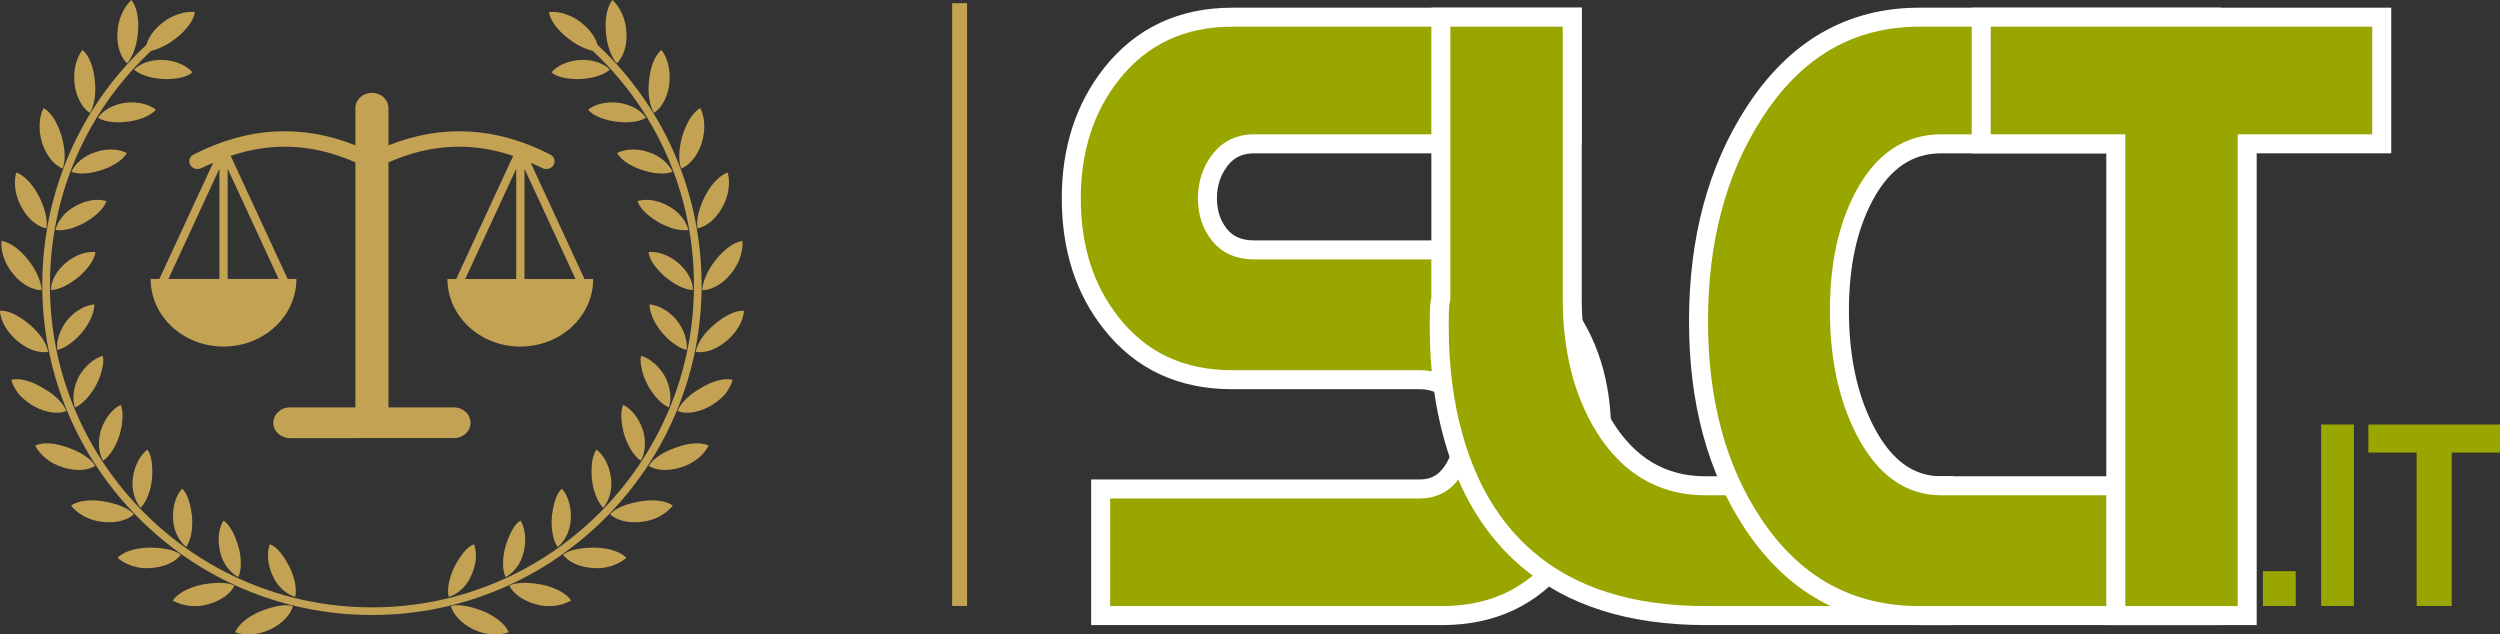 <?xml version="1.0" encoding="utf-8"?>
<!-- Generator: Adobe Illustrator 12.0.0, SVG Export Plug-In . SVG Version: 6.00 Build 51448)  -->
<!DOCTYPE svg PUBLIC "-//W3C//DTD SVG 1.1//EN" "http://www.w3.org/Graphics/SVG/1.1/DTD/svg11.dtd">
<svg  version="1.1" id="Layer_1" xmlns="http://www.w3.org/2000/svg" xmlns:xlink="http://www.w3.org/1999/xlink" width="300" height="76.129" viewBox="0 0 300 76.129"
	 overflow="visible" enable-background="new 0 0 300 76.129" xml:space="preserve">
<rect x="0" y="0" width="300" height="76.129" fill="#333333" stroke="none"/>
<g>
	<path fill="#99A600" stroke="#FFFFFF" stroke-width="2.28" d="M188.668,17.258h-38.192c-1.724,0-3.088,0.653-4.084,1.958
		c-1,1.307-1.5,2.832-1.5,4.583c0,1.712,0.479,3.173,1.44,4.377c0.961,1.208,2.346,1.811,4.15,1.811h22.533
		c6.077,0,10.883,2.277,14.416,6.825c3.176,4.08,4.764,9.12,4.764,15.117c0,5.962-1.588,11.002-4.761,15.12
		c-3.526,4.55-8.323,6.821-14.397,6.821h-40.958V58.674h38.31c1.64,0,2.932-0.678,3.869-2.039c0.938-1.356,1.41-2.921,1.41-4.695
		c0-1.767-0.45-3.272-1.35-4.514c-0.9-1.24-2.21-1.861-3.93-1.861h-22.531c-6.101,0-10.935-2.253-14.491-6.763
		c-3.208-4.036-4.812-9.031-4.812-14.988c0-5.876,1.603-10.854,4.815-14.933c3.598-4.544,8.434-6.818,14.5-6.818h40.798V17.258z"/>
	<path fill="#99A600" stroke="#FFFFFF" stroke-width="2.28" d="M233.295,73.87h-28.589c-9.04,0-16.203-2.271-21.487-6.814
		c-4.149-3.563-7.081-8.425-8.803-14.575c-1.138-4.035-1.705-8.422-1.705-13.164c0-1.096,0.011-1.868,0.03-2.317
		c0.021-0.452,0.074-0.853,0.162-1.207V2.063h15.765v33.725c0,6.073,1.274,11.189,3.821,15.337
		c2.939,4.778,6.995,7.169,12.173,7.169h28.633V73.87z"/>
	<path fill="#99A600" stroke="#FFFFFF" stroke-width="2.28" d="M265.354,73.87h-35.02c-8.407,0-15.057-3.661-19.944-10.987
		c-4.381-6.581-6.569-14.691-6.569-24.328c0-9.794,2.23-18.138,6.688-25.035c4.928-7.638,11.535-11.457,19.826-11.457h35.02v15.196
		h-32.411c-3.919,0-6.99,2.076-9.22,6.223c-1.997,3.719-2.995,8.316-2.995,13.795c0,5.636,1.036,10.451,3.111,14.442
		c2.271,4.383,5.305,6.574,9.104,6.574h32.411V73.87z"/>
	<polygon fill="#99A600" stroke="#FFFFFF" stroke-width="2.28" points="285.809,17.258 269.662,17.258 269.662,73.87 
		253.895,73.87 253.895,17.258 237.747,17.258 237.747,2.063 285.809,2.063 	"/>
	<g>
		<path fill="#99A600" d="M275.489,68.54v4.18h-3.94v-4.18H275.489z"/>
		<path fill="#99A600" d="M282.464,72.72h-3.925V50.942h3.925V72.72z"/>
		<path fill="#99A600" d="M294.207,72.72h-4.213V54.31h-5.791v-3.367H300v3.367h-5.793V72.72z"/>
	</g>
</g>
<g>
	<path fill="#C3A254" d="M61.056,75.877c-1.127,0.373-2.747,0.392-4.251-0.355c-1.508-0.737-2.44-1.829-2.698-2.805
		c1.014-0.266,2.485,0.076,3.942,0.649C59.517,73.993,60.667,74.944,61.056,75.877"/>
	<path fill="#C3A254" d="M56.885,65.311c-0.831,0.287-1.639,1.339-2.31,2.631c-0.668,1.299-0.958,2.703-0.733,3.687
		c0.979-0.283,2.108-1.136,2.723-2.591C57.202,67.637,57.244,66.25,56.885,65.311"/>
	<path fill="#C3A254" d="M68.537,72.066c-1.038,0.574-2.602,0.933-4.238,0.447c-1.615-0.436-2.74-1.328-3.171-2.239
		c0.933-0.472,2.458-0.389,3.993-0.098C66.678,70.514,67.982,71.225,68.537,72.066"/>
	<path fill="#C3A254" d="M62.463,62.47c-0.766,0.436-1.343,1.658-1.782,3.016c-0.406,1.407-0.424,2.852-0.018,3.773
		c0.895-0.486,1.858-1.51,2.188-3.056C63.212,64.701,62.989,63.33,62.463,62.47"/>
	<path fill="#C3A254" d="M75.174,66.937c-0.9,0.772-2.388,1.39-4.082,1.223c-1.664-0.12-2.93-0.784-3.527-1.597
		c0.831-0.635,2.322-0.867,3.904-0.846C73.058,65.757,74.47,66.214,75.174,66.937"/>
	<path fill="#C3A254" d="M67.418,58.638c-0.659,0.585-1.02,1.869-1.19,3.295c-0.132,1.462,0.12,2.889,0.691,3.719
		c0.789-0.646,1.524-1.857,1.582-3.414C68.57,60.691,68.098,59.382,67.418,58.638"/>
	<path fill="#C3A254" d="M80.738,60.666c-0.726,0.937-2.093,1.8-3.783,1.96c-1.654,0.192-3.021-0.226-3.755-0.915
		c0.697-0.776,2.101-1.299,3.679-1.553C78.443,59.897,79.913,60.082,80.738,60.666"/>
	<path fill="#C3A254" d="M71.576,53.95c-0.524,0.707-0.659,2.021-0.559,3.458c0.146,1.466,0.658,2.819,1.375,3.53
		c0.659-0.78,1.136-2.126,0.923-3.646C73.095,55.757,72.383,54.556,71.576,53.95"/>
	<path fill="#C3A254" d="M85.04,53.46c-0.519,1.067-1.729,2.159-3.353,2.631c-1.585,0.501-3.002,0.352-3.853-0.188
		c0.544-0.893,1.798-1.684,3.329-2.214C82.645,53.138,84.122,53.043,85.04,53.46"/>
	<path fill="#C3A254" d="M74.786,48.576c-0.363,0.802-0.276,2.098,0.098,3.498c0.421,1.415,1.179,2.648,2.014,3.215
		c0.508-0.886,0.696-2.312,0.229-3.752C76.618,50.064,75.689,49.02,74.786,48.576"/>
	<path fill="#C3A254" d="M87.917,45.572c-0.153,0.569-0.478,1.183-0.929,1.756c-0.495,0.556-1.148,1.063-1.872,1.459
		c-1.455,0.794-2.872,0.91-3.81,0.54c0.374-0.979,1.412-2.003,2.861-2.797C85.511,45.706,86.937,45.336,87.917,45.572"/>
	<path fill="#C3A254" d="M76.926,42.702c-0.102,0.428-0.071,0.954,0.083,1.546c0.116,0.576,0.325,1.208,0.671,1.868
		c0.684,1.313,1.665,2.384,2.59,2.783c0.337-0.962,0.21-2.413-0.473-3.727C79.013,43.823,77.9,42.967,76.926,42.702"/>
	<path fill="#C3A254" d="M89.267,37.289c-0.025,1.186-0.875,2.634-2.152,3.679c-1.27,1.056-2.634,1.437-3.625,1.248
		c0.174-1.03,0.985-2.235,2.25-3.291C86.98,37.875,88.24,37.24,89.267,37.289"/>
	<path fill="#C3A254" d="M77.935,36.523c0.021,0.889,0.45,2.05,1.372,3.218c0.933,1.165,2.104,2.032,3.091,2.253
		c0.138-1.012-0.276-2.416-1.203-3.581C80.243,37.242,78.922,36.602,77.935,36.523"/>
	<path fill="#C3A254" d="M89.1,28.908c0.089,1.181-0.359,2.752-1.451,4.015c-1.034,1.27-2.368,1.898-3.382,1.898
		c0.062-1.045,0.621-2.382,1.633-3.647C86.886,29.915,88.098,29.045,89.1,28.908"/>
	<path fill="#C3A254" d="M77.819,30.248c0.083,0.878,0.838,1.932,1.932,2.914c1.146,0.972,2.396,1.611,3.398,1.642
		c0.033-1.018-0.649-2.326-1.813-3.296C80.148,30.535,78.822,30.141,77.819,30.248"/>
	<path fill="#C3A254" d="M87.32,20.698c0.329,1.138,0.169,2.774-0.662,4.218c-0.809,1.448-1.952,2.304-2.957,2.491
		c-0.19-1.027,0.188-2.462,0.903-3.884C85.36,22.095,86.375,21.018,87.32,20.698"/>
	<path fill="#C3A254" d="M76.491,24.131c0.265,0.838,1.19,1.736,2.449,2.491c1.283,0.746,2.674,1.132,3.661,0.978
		c-0.218-0.996-1.052-2.17-2.417-2.894C78.858,23.966,77.467,23.833,76.491,24.131"/>
	<path fill="#C3A254" d="M84.031,12.968c0.577,1.034,0.653,2.705,0.156,4.26c-0.541,1.58-1.505,2.636-2.442,3.006
		c-0.374-0.978-0.294-2.446,0.156-3.986C82.398,14.691,83.138,13.47,84.031,12.968"/>
	<path fill="#C3A254" d="M74.04,18.371c0.459,0.756,1.46,1.499,2.89,1.983c1.379,0.499,2.819,0.615,3.769,0.276
		c-0.39-0.943-1.454-1.927-2.916-2.39C76.364,17.75,74.918,17.91,74.04,18.371"/>
	<path fill="#C3A254" d="M79.366,5.99c0.746,0.922,1.159,2.523,0.942,4.156c-0.214,1.639-0.998,2.881-1.843,3.413
		c-0.516-0.911-0.762-2.334-0.573-3.953C78.047,8.013,78.594,6.644,79.366,5.99"/>
	<path fill="#C3A254" d="M70.559,13.162c0.577,0.669,1.73,1.19,3.204,1.413c1.471,0.218,2.874,0.087,3.75-0.432
		c-0.528-0.873-1.805-1.607-3.294-1.813C72.692,12.146,71.346,12.536,70.559,13.162"/>
	<path fill="#C3A254" d="M73.492,0c0.876,0.794,1.617,2.255,1.686,3.92c0.107,1.638-0.436,3.004-1.17,3.692
		c-0.679-0.796-1.178-2.163-1.305-3.773C72.565,2.244,72.864,0.772,73.492,0"/>
	<path fill="#C3A254" d="M65.871,1.437c1.179-0.112,2.754,0.329,4.031,1.401c1.281,1.027,1.923,2.348,1.934,3.354
		c-1.045-0.037-2.387-0.59-3.665-1.584C66.901,3.636,66.019,2.42,65.871,1.437"/>
	<path fill="#C3A254" d="M66.168,8.683c0.664,0.579,1.93,0.84,3.401,0.806c1.5-0.071,2.851-0.461,3.61-1.127
		c-0.684-0.756-2.066-1.251-3.581-1.163C68.065,7.298,66.835,7.908,66.168,8.683"/>
	<path fill="#C3A254" d="M44.633,73.801c-21.814,0-39.561-17.746-39.561-39.561c0-12.511,5.733-24.021,15.726-31.577l0.553,0.731
		C11.589,10.776,5.99,22.019,5.99,34.24c0,21.307,17.335,38.643,38.643,38.643S83.276,55.547,83.276,34.24
		c0-12.221-5.599-23.463-15.359-30.846l0.551-0.731c9.995,7.556,15.726,19.065,15.726,31.577
		C84.194,56.055,66.447,73.801,44.633,73.801z"/>
	<path fill="#C3A254" d="M28.211,75.877c1.126,0.373,2.747,0.392,4.25-0.355c1.508-0.737,2.442-1.829,2.696-2.805
		c-1.013-0.266-2.484,0.076-3.939,0.649C29.75,73.993,28.599,74.944,28.211,75.877"/>
	<path fill="#C3A254" d="M32.382,65.311c0.831,0.287,1.638,1.339,2.31,2.631c0.667,1.299,0.958,2.703,0.733,3.687
		c-0.978-0.283-2.108-1.136-2.723-2.591C32.064,67.637,32.022,66.25,32.382,65.311"/>
	<path fill="#C3A254" d="M20.729,72.066c1.038,0.574,2.6,0.933,4.238,0.447c1.615-0.436,2.74-1.328,3.171-2.239
		c-0.933-0.472-2.458-0.389-3.991-0.098C22.588,70.514,21.284,71.225,20.729,72.066"/>
	<path fill="#C3A254" d="M26.805,62.47c0.766,0.436,1.341,1.658,1.78,3.016c0.407,1.407,0.425,2.852,0.018,3.773
		c-0.894-0.486-1.857-1.51-2.188-3.056C26.054,64.701,26.277,63.33,26.805,62.47"/>
	<path fill="#C3A254" d="M14.094,66.937c0.898,0.772,2.386,1.39,4.081,1.223c1.664-0.12,2.93-0.784,3.527-1.597
		c-0.831-0.635-2.322-0.867-3.904-0.846C16.208,65.757,14.796,66.214,14.094,66.937"/>
	<path fill="#C3A254" d="M21.85,58.638c0.657,0.585,1.018,1.869,1.188,3.295c0.132,1.462-0.118,2.889-0.691,3.719
		c-0.789-0.646-1.524-1.857-1.582-3.414C20.696,60.691,21.168,59.382,21.85,58.638"/>
	<path fill="#C3A254" d="M8.528,60.666c0.726,0.937,2.096,1.8,3.783,1.96c1.655,0.192,3.021-0.226,3.755-0.915
		c-0.697-0.776-2.101-1.299-3.679-1.553C10.823,59.897,9.354,60.082,8.528,60.666"/>
	<path fill="#C3A254" d="M17.69,53.95c0.524,0.707,0.658,2.021,0.557,3.458c-0.145,1.466-0.657,2.819-1.375,3.53
		c-0.657-0.78-1.134-2.126-0.922-3.646C16.172,55.757,16.883,54.556,17.69,53.95"/>
	<path fill="#C3A254" d="M4.227,53.46c0.519,1.067,1.729,2.159,3.353,2.631c1.585,0.501,3.002,0.352,3.854-0.188
		c-0.544-0.893-1.798-1.684-3.329-2.214C6.622,53.138,5.145,53.043,4.227,53.46"/>
	<path fill="#C3A254" d="M14.481,48.576c0.363,0.802,0.276,2.098-0.098,3.498c-0.421,1.415-1.179,2.648-2.014,3.215
		c-0.506-0.886-0.697-2.312-0.229-3.752C12.648,50.064,13.577,49.02,14.481,48.576"/>
	<path fill="#C3A254" d="M1.35,45.572c0.152,0.569,0.477,1.183,0.931,1.756c0.494,0.556,1.146,1.063,1.871,1.459
		c1.455,0.794,2.872,0.91,3.81,0.54C7.587,48.348,6.549,47.324,5.1,46.53C3.755,45.706,2.329,45.336,1.35,45.572"/>
	<path fill="#C3A254" d="M12.34,42.702c0.102,0.428,0.071,0.954-0.083,1.546c-0.116,0.576-0.325,1.208-0.671,1.868
		C10.901,47.43,9.92,48.5,8.995,48.899c-0.337-0.962-0.21-2.413,0.474-3.727C10.254,43.823,11.366,42.967,12.34,42.702"/>
	<path fill="#C3A254" d="M0,37.289c0.025,1.186,0.874,2.634,2.151,3.679c1.27,1.056,2.634,1.437,3.625,1.248
		c-0.174-1.03-0.985-2.235-2.25-3.291C2.286,37.875,1.026,37.24,0,37.289"/>
	<path fill="#C3A254" d="M11.332,36.523c-0.022,0.889-0.45,2.05-1.372,3.218c-0.933,1.165-2.104,2.032-3.09,2.253
		c-0.138-1.012,0.274-2.416,1.201-3.581C9.023,37.242,10.344,36.602,11.332,36.523"/>
	<path fill="#C3A254" d="M0.167,28.908c-0.089,1.181,0.359,2.752,1.452,4.015C2.652,34.192,3.987,34.82,5,34.82
		c-0.062-1.045-0.621-2.382-1.633-3.647C2.38,29.915,1.168,29.045,0.167,28.908"/>
	<path fill="#C3A254" d="M11.447,30.248c-0.083,0.878-0.838,1.932-1.93,2.914c-1.148,0.972-2.398,1.611-3.4,1.642
		c-0.031-1.018,0.649-2.326,1.813-3.296C9.118,30.535,10.444,30.141,11.447,30.248"/>
	<path fill="#C3A254" d="M1.948,20.698c-0.33,1.138-0.17,2.774,0.66,4.218c0.81,1.448,1.954,2.304,2.958,2.491
		c0.19-1.027-0.189-2.462-0.904-3.884C3.906,22.095,2.892,21.018,1.948,20.698"/>
	<path fill="#C3A254" d="M12.775,24.131c-0.265,0.838-1.19,1.736-2.449,2.491c-1.283,0.746-2.674,1.132-3.661,0.978
		c0.218-0.996,1.052-2.17,2.417-2.894C10.408,23.966,11.799,23.833,12.775,24.131"/>
	<path fill="#C3A254" d="M5.235,12.968c-0.577,1.034-0.653,2.705-0.156,4.26c0.541,1.58,1.506,2.636,2.442,3.006
		c0.374-0.978,0.294-2.446-0.156-3.986C6.868,14.691,6.128,13.47,5.235,12.968"/>
	<path fill="#C3A254" d="M15.229,18.371c-0.459,0.756-1.462,1.499-2.892,1.983c-1.379,0.499-2.819,0.615-3.768,0.276
		c0.39-0.943,1.453-1.927,2.916-2.39C12.902,17.75,14.349,17.91,15.229,18.371"/>
	<path fill="#C3A254" d="M9.902,5.99c-0.748,0.922-1.161,2.523-0.943,4.156c0.214,1.639,0.998,2.881,1.843,3.413
		c0.515-0.911,0.762-2.334,0.573-3.953C11.219,8.013,10.675,6.644,9.902,5.99"/>
	<path fill="#C3A254" d="M18.71,13.162c-0.579,0.669-1.733,1.19-3.206,1.413c-1.471,0.218-2.874,0.087-3.75-0.432
		c0.528-0.873,1.805-1.607,3.295-1.813C16.574,12.146,17.922,12.536,18.71,13.162"/>
	<path fill="#C3A254" d="M15.774,0c-0.876,0.794-1.617,2.255-1.686,3.92c-0.107,1.638,0.436,3.004,1.17,3.692
		c0.678-0.796,1.177-2.163,1.304-3.773C16.702,2.244,16.402,0.772,15.774,0"/>
	<path fill="#C3A254" d="M23.396,1.437c-1.179-0.112-2.754,0.329-4.031,1.401c-1.281,1.027-1.923,2.348-1.934,3.354
		c1.047-0.037,2.39-0.59,3.665-1.584C22.365,3.636,23.247,2.42,23.396,1.437"/>
	<path fill="#C3A254" d="M23.099,8.683c-0.664,0.579-1.931,0.84-3.402,0.806c-1.5-0.071-2.85-0.461-3.608-1.127
		c0.682-0.756,2.064-1.251,3.579-1.163C21.201,7.298,22.431,7.908,23.099,8.683"/>
</g>
<path fill="#C3A254" d="M42.648,19.483c-5.024-2.215-9.962-2.475-14.965-0.777l6.836,14.77h1.049c0,4.481-3.915,8.112-8.747,8.112
	c-4.831,0-8.746-3.631-8.746-8.112h1.049l6.453-13.942c-0.463,0.207-0.924,0.39-1.388,0.629c-0.479,0.247-1.085,0.087-1.352-0.355
	c-0.267-0.446-0.092-1.007,0.387-1.257c6.441-3.322,12.963-3.681,19.423-1.112v-4.463c0-1.016,0.889-1.841,1.985-1.841
	s1.985,0.825,1.985,1.841v4.465c6.459-2.569,12.981-2.21,19.423,1.112c0.479,0.25,0.653,0.811,0.386,1.257
	c-0.267,0.443-0.873,0.603-1.352,0.356c-0.463-0.24-0.925-0.423-1.388-0.63l6.452,13.942h1.049c0,4.481-3.915,8.11-8.746,8.11
	s-8.747-3.629-8.747-8.11h1.05l6.836-14.77c-5.003-1.698-9.94-1.44-14.964,0.775v29.406h7.863c1.097,0,1.986,0.823,1.986,1.84
	c0,1.02-0.889,1.843-1.986,1.843H34.786c-1.098,0-1.987-0.823-1.987-1.843c0-1.017,0.889-1.84,1.987-1.84h7.863V19.483z
	 M33.437,33.476l-6.118-13.229v13.229H33.437z M20.209,33.476h6.118V20.247L20.209,33.476z M61.948,33.478V20.248L55.83,33.478
	H61.948z M62.938,20.248v13.229h6.119L62.938,20.248z"/>
<rect x="114.257" y="0.384" fill="#C3A254" width="1.793" height="72.329"/>
</svg>
